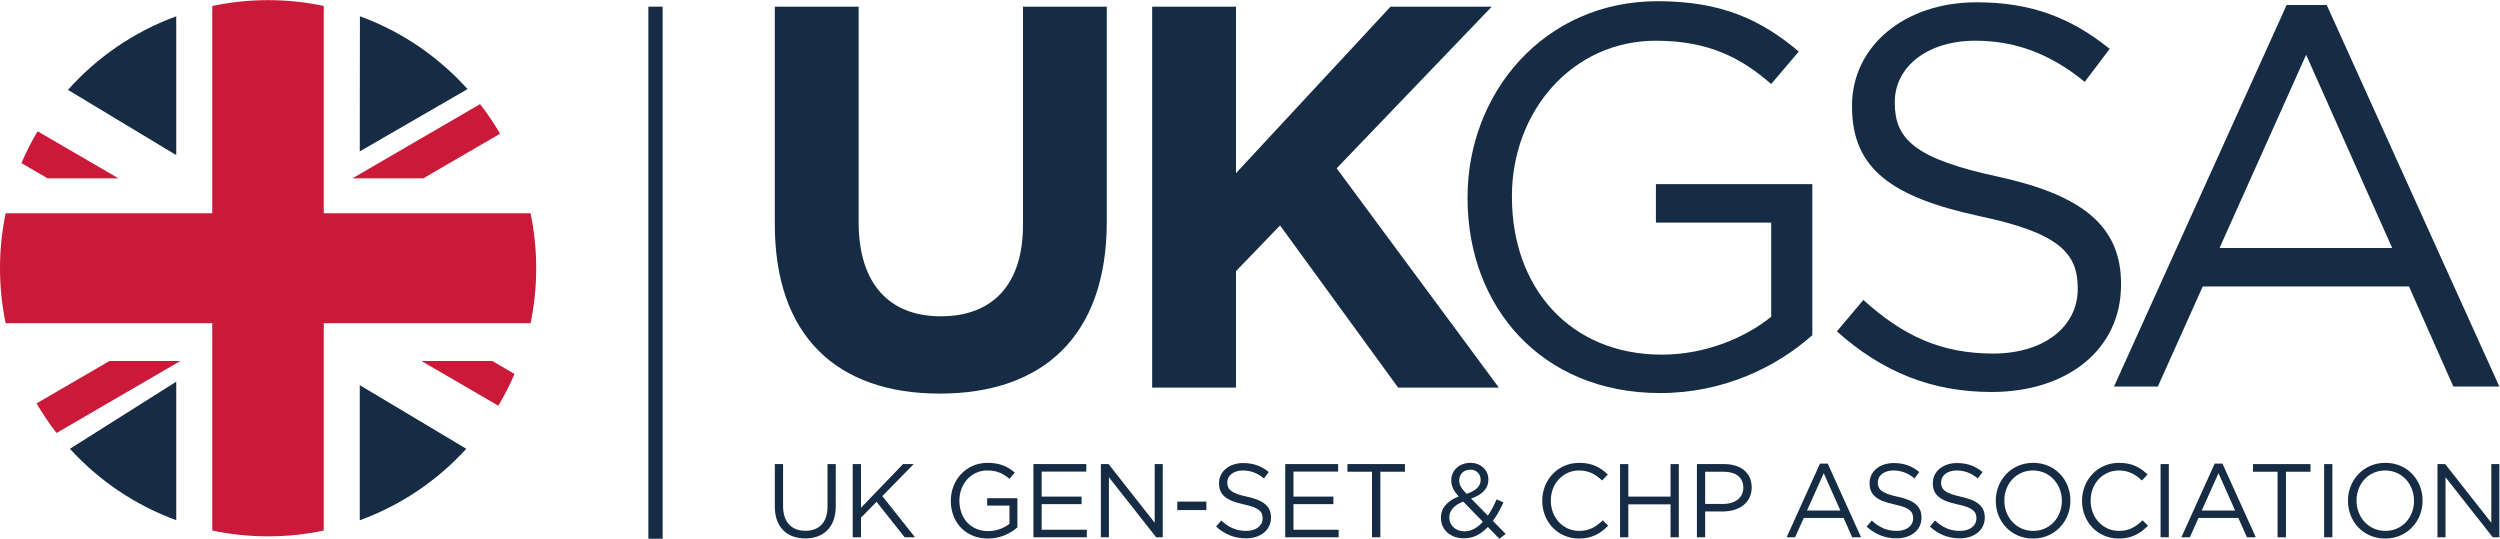 <?xml version="1.0" encoding="UTF-8" standalone="no"?>
<!-- Created with Inkscape (http://www.inkscape.org/) -->

<svg
   version="1.1"
   id="svg2"
   width="662.72"
   height="142.813"
   viewBox="0 0 662.72 142.813"
   sodipodi:docname="UKGSA_Logo.eps"
   xmlns:inkscape="http://www.inkscape.org/namespaces/inkscape"
   xmlns:sodipodi="http://sodipodi.sourceforge.net/DTD/sodipodi-0.dtd"
   xmlns="http://www.w3.org/2000/svg"
   xmlns:svg="http://www.w3.org/2000/svg">
  <defs
     id="defs6" />
  <sodipodi:namedview
     id="namedview4"
     pagecolor="#ffffff"
     bordercolor="#000000"
     borderopacity="0.25"
     inkscape:showpageshadow="2"
     inkscape:pageopacity="0.0"
     inkscape:pagecheckerboard="0"
     inkscape:deskcolor="#d1d1d1" />
  <g
     id="g8"
     inkscape:groupmode="layer"
     inkscape:label="ink_ext_XXXXXX"
     transform="matrix(1.333,0,0,-1.333,0,142.813)">
    <g
       id="g10"
       transform="scale(0.1)">
      <path
         d="m 838.164,353.406 152.797,-88.867 c 12.109,20.238 22.919,41.34 32.299,63.195 l -44.139,25.672 H 838.164"
         style="fill:#cb193a;fill-opacity:1;fill-rule:nonzero;stroke:none"
         id="path12" />
      <path
         d="m 994.422,805.461 c -11.942,20.543 -25.219,40.215 -39.707,58.894 L 700.875,716.723 h 140.969 l 152.578,88.738"
         style="fill:#cb193a;fill-opacity:1;fill-rule:nonzero;stroke:none"
         id="path14" />
      <path
         d="M 1055.09,647.254 H 643.828 v 412.306 c -35.699,7.54 -72.715,11.53 -110.66,11.53 -38.086,0 -75.23,-4.03 -111.055,-11.61 V 647.254 H 11.242 C 3.887,611.961 0,575.402 0,537.926 0,500.453 3.887,463.887 11.242,428.594 H 422.113 V 16.379 C 457.938,8.789 495.082,4.762 533.168,4.762 c 37.945,0 74.961,3.988 110.66,11.527 V 428.594 h 411.252 c 7.36,35.293 11.25,71.859 11.25,109.332 0,37.476 -3.89,74.035 -11.24,109.328"
         style="fill:#cb193a;fill-opacity:1;fill-rule:nonzero;stroke:none"
         id="path16" />
      <path
         d="M 72.652,269.145 C 84.648,248.629 97.969,228.98 112.512,210.336 l 246,143.07 H 217.539 L 72.652,269.145"
         style="fill:#cb193a;fill-opacity:1;fill-rule:nonzero;stroke:none"
         id="path18" />
      <path
         d="M 235.598,716.723 74.75,810.27 C 62.688,790.008 51.91,768.883 42.574,747 L 94.633,716.723 H 235.598"
         style="fill:#cb193a;fill-opacity:1;fill-rule:nonzero;stroke:none"
         id="path20" />
      <path
         d="m 715.758,1039 -0.297,-268.691 214.297,123.929 c -57.852,64.34 -131.113,114.552 -214,144.762"
         style="fill:#152c44;fill-opacity:1;fill-rule:nonzero;stroke:none"
         id="path22" />
      <path
         d="M 350.488,36.891 V 312.359 L 139.055,178.859 C 196.484,115.855 268.82,66.672 350.488,36.891"
         style="fill:#152c44;fill-opacity:1;fill-rule:nonzero;stroke:none"
         id="path24" />
      <path
         d="m 715.461,36.762 c 81.84,29.77 154.324,79.011 211.852,142.129 L 715.461,305.406 V 36.762"
         style="fill:#152c44;fill-opacity:1;fill-rule:nonzero;stroke:none"
         id="path26" />
      <path
         d="M 350.488,1038.96 C 266.957,1008.5 193.215,957.73 135.164,892.648 L 350.488,762.871 v 276.089"
         style="fill:#152c44;fill-opacity:1;fill-rule:nonzero;stroke:none"
         id="path28" />
      <path
         d="m 1540.84,625.188 v 432.952 h 166.69 V 629.594 c 0,-123.461 61.68,-187.262 163.42,-187.262 101.74,0 163.43,61.688 163.43,181.797 v 434.011 h 166.64 V 630.652 c 0,-229.472 -128.8,-342.007 -332.23,-342.007 -203.47,0 -327.95,113.589 -327.95,336.543"
         style="fill:#152c44;fill-opacity:1;fill-rule:nonzero;stroke:none"
         id="path30" />
      <path
         d="m 2291.25,1058.14 h 166.69 V 726.969 l 307.37,331.171 h 201.28 L 2658.16,736.664 2980.69,300.543 H 2780.43 L 2545.58,623.07 2457.94,532.129 V 300.543 h -166.69 v 757.597"
         style="fill:#152c44;fill-opacity:1;fill-rule:nonzero;stroke:none"
         id="path32" />
      <path
         d="m 2918.45,677.188 v 2.152 c 0,206.656 151.77,389.64 377.8,389.64 127.01,0 205.58,-36.6 280.93,-100.101 l -54.89,-64.582 c -58.13,50.586 -122.71,86.101 -229.27,86.101 -166.83,0 -286.3,-140.996 -286.3,-308.906 v -2.152 c 0,-179.754 115.17,-313.223 298.14,-313.223 86.11,0 165.76,33.371 217.43,75.352 V 628.75 h -229.27 v 76.422 h 311.07 V 404.867 c -69.97,-62.422 -175.45,-115.164 -302.45,-115.164 -236.81,0 -383.19,172.215 -383.19,387.485"
         style="fill:#152c44;fill-opacity:1;fill-rule:nonzero;stroke:none"
         id="path34" />
      <path
         d="m 3652.92,412.402 52.74,62.43 c 78.57,-71.039 153.92,-106.562 258.32,-106.562 101.18,0 167.91,53.824 167.91,128.093 v 2.153 c 0,69.957 -37.68,109.785 -195.89,143.148 -173.29,37.676 -252.95,93.649 -252.95,217.426 v 2.152 c 0,118.399 104.41,205.578 247.56,205.578 109.79,0 188.37,-31.21 264.78,-92.558 l -49.51,-65.66 c -69.96,57.043 -139.92,81.796 -217.41,81.796 -97.95,0 -160.39,-53.812 -160.39,-121.625 v -2.152 c 0,-71.039 38.75,-110.859 204.51,-146.383 167.91,-36.593 245.42,-97.945 245.42,-213.117 v -2.148 c 0,-129.164 -107.64,-213.118 -257.25,-213.118 -119.48,0 -217.43,39.821 -307.84,120.547"
         style="fill:#152c44;fill-opacity:1;fill-rule:nonzero;stroke:none"
         id="path36" />
      <path
         d="M 4757.24,578.16 4586.11,962.422 4413.88,578.16 Z m -209.89,483.29 h 79.66 l 343.35,-758.833 h -91.49 l -88.26,199.121 h -410.1 L 4291.18,302.617 H 4204 l 343.35,758.833"
         style="fill:#152c44;fill-opacity:1;fill-rule:nonzero;stroke:none"
         id="path38" />
      <path
         d="m 1317.78,0 h -28.39 v 1058.14 h 28.39 V 0"
         style="fill:#152c44;fill-opacity:1;fill-rule:nonzero;stroke:none"
         id="path40" />
      <path
         d="m 1540.84,63.828 v 84.61 h 16.43 V 64.859 c 0,-31.391 16.63,-49.059 44.48,-49.059 26.82,0 43.87,16.219 43.87,48.027 v 84.61 h 16.42 V 65.07 c 0,-42.41 -24.33,-64.441 -60.7,-64.441 -35.96,0 -60.5,22.031 -60.5,63.199"
         style="fill:#152c44;fill-opacity:1;fill-rule:nonzero;stroke:none"
         id="path42" />
      <path
         d="m 1695.77,148.438 h 16.42 V 61.531 l 83.57,86.907 h 21.21 L 1754.6,84.816 1819.67,2.91 h -20.58 L 1743.17,73.383 1712.19,42 V 2.91 h -16.42 V 148.438"
         style="fill:#152c44;fill-opacity:1;fill-rule:nonzero;stroke:none"
         id="path44" />
      <path
         d="m 1890.83,75.262 v 0.414 c 0,39.914 29.31,75.25 72.97,75.25 24.52,0 39.7,-7.063 54.25,-19.336 l -10.6,-12.469 c -11.22,9.774 -23.7,16.633 -44.28,16.633 -32.22,0 -55.29,-27.231 -55.29,-59.664 v -0.414 c 0,-34.715 22.24,-60.504 57.58,-60.504 16.63,0 32.01,6.449 41.99,14.559 v 36.168 h -44.28 v 14.766 h 60.08 V 22.66 c -13.51,-12.051 -33.88,-22.25 -58.41,-22.25 -45.74,0 -74.01,33.27 -74.01,74.852"
         style="fill:#152c44;fill-opacity:1;fill-rule:nonzero;stroke:none"
         id="path46" />
      <path
         d="m 2055.11,148.438 h 105.19 v -14.977 h -88.77 V 83.785 h 79.41 V 68.82 h -79.41 V 17.879 h 89.81 V 2.91 H 2055.11 V 148.438"
         style="fill:#152c44;fill-opacity:1;fill-rule:nonzero;stroke:none"
         id="path48" />
      <path
         d="m 2189.24,148.438 h 15.38 L 2296.29,31.809 V 148.438 h 16.01 V 2.91 h -13.09 L 2205.24,122.242 V 2.91 h -16 V 148.438"
         style="fill:#152c44;fill-opacity:1;fill-rule:nonzero;stroke:none"
         id="path50" />
      <path
         d="m 2341.25,73.805 h 57.79 V 56.961 h -57.79 v 16.844"
         style="fill:#152c44;fill-opacity:1;fill-rule:nonzero;stroke:none"
         id="path52" />
      <path
         d="m 2418.41,24.121 10.19,12.051 c 15.17,-13.711 29.73,-20.57 49.89,-20.57 19.54,0 32.42,10.387 32.42,24.727 V 40.75 c 0,13.512 -7.27,21.211 -37.83,27.641 -33.47,7.285 -48.85,18.09 -48.85,42.004 v 0.414 c 0,22.867 20.16,39.707 47.81,39.707 21.21,0 36.38,-6.036 51.15,-17.883 l -9.57,-12.684 c -13.51,11.02 -27.02,15.805 -41.99,15.805 -18.92,0 -30.98,-10.395 -30.98,-23.492 v -0.41 c 0,-13.731 7.49,-21.415 39.5,-28.286 32.43,-7.062 47.39,-18.918 47.39,-41.156 V 42 c 0,-24.961 -20.78,-41.16 -49.68,-41.16 -23.07,0 -41.99,7.68 -59.45,23.281"
         style="fill:#152c44;fill-opacity:1;fill-rule:nonzero;stroke:none"
         id="path54" />
      <path
         d="m 2555.86,148.438 h 105.2 v -14.977 h -88.78 V 83.785 h 79.42 V 68.82 h -79.42 V 17.879 h 89.81 V 2.91 H 2555.86 V 148.438"
         style="fill:#152c44;fill-opacity:1;fill-rule:nonzero;stroke:none"
         id="path56" />
      <path
         d="m 2728.45,133.254 h -48.85 v 15.184 h 114.34 v -15.184 h -48.86 V 2.91 h -16.63 V 133.254"
         style="fill:#152c44;fill-opacity:1;fill-rule:nonzero;stroke:none"
         id="path58" />
      <path
         d="m 2944.5,116.828 v 0.426 c 0,11.641 -8.73,20.16 -20.57,20.16 -13.1,0 -22.05,-9.148 -22.05,-21 v -0.41 c 0,-8.524 3.54,-14.969 14.56,-26.817 18.5,6.238 28.06,15.171 28.06,27.64 z m 4.37,-83.148 -38.88,40.125 c -19.33,-7.074 -27.85,-18.926 -27.85,-31.184 v -0.41 c 0,-15.601 12.47,-27.449 30.35,-27.449 13.72,0 25.77,7.277 36.38,18.918 z m 9.98,-10.191 c -13.3,-14.34 -28.69,-22.648 -47.61,-22.648 -26.2,0 -45.73,16.422 -45.73,40.738 V 42 c 0,19.328 12.88,33.262 35.13,41.992 -9.98,11.641 -14.55,20.574 -14.55,32.012 v 0.41 c 0,19.133 15.38,34.512 38.45,34.512 20.38,0 35.34,-14.762 35.34,-32.848 v -0.414 c 0,-18.5 -13.09,-30.348 -34.29,-37.836 l 33.26,-33.879 c 6.45,9.359 12.26,20.371 17.46,32.422 l 13.51,-6.227 c -6.44,-13.734 -13.09,-26.195 -20.99,-36.586 L 2994.19,9.57 2981.71,0 2958.85,23.488"
         style="fill:#152c44;fill-opacity:1;fill-rule:nonzero;stroke:none"
         id="path60" />
      <path
         d="m 3067.01,75.262 v 0.414 c 0,41.152 30.76,75.25 73.59,75.25 26.4,0 42.2,-9.356 56.75,-23.074 l -11.23,-12.055 c -12.26,11.641 -25.98,19.957 -45.73,19.957 -32.22,0 -56.33,-26.195 -56.33,-59.664 v -0.414 c 0,-33.676 24.31,-60.074 56.33,-60.074 19.96,0 33.06,7.68 46.98,20.988 l 10.81,-10.601 C 3183,10.609 3166.37,0.41 3139.97,0.41 c -41.99,0 -72.96,33.059 -72.96,74.852"
         style="fill:#152c44;fill-opacity:1;fill-rule:nonzero;stroke:none"
         id="path62" />
      <path
         d="m 3221.72,148.438 h 16.42 V 83.785 h 83.99 v 64.653 h 16.43 V 2.91 h -16.43 V 68.391 h -83.99 V 2.91 h -16.42 V 148.438"
         style="fill:#152c44;fill-opacity:1;fill-rule:nonzero;stroke:none"
         id="path64" />
      <path
         d="m 3426.96,69.231 c 24.11,0 39.91,12.891 39.91,32.011 v 0.414 c 0,20.793 -15.59,31.598 -39.08,31.598 h -36.8 V 69.231 Z m -52.39,79.207 h 54.47 c 32.84,0 54.46,-17.469 54.46,-46.153 v -0.414 c 0,-31.39 -26.19,-47.609 -57.16,-47.609 h -35.35 V 2.91 h -16.42 V 148.438"
         style="fill:#152c44;fill-opacity:1;fill-rule:nonzero;stroke:none"
         id="path66" />
      <path
         d="m 3659.84,56.129 -33.05,74.223 -33.26,-74.223 z m -40.53,93.344 h 15.38 L 3701.01,2.91 h -17.68 l -17.04,38.461 h -79.21 L 3569.83,2.91 h -16.84 l 66.32,146.563"
         style="fill:#152c44;fill-opacity:1;fill-rule:nonzero;stroke:none"
         id="path68" />
      <path
         d="m 3712.08,24.121 10.18,12.051 c 15.18,-13.711 29.73,-20.57 49.9,-20.57 19.54,0 32.42,10.387 32.42,24.727 V 40.75 c 0,13.512 -7.27,21.211 -37.84,27.641 -33.46,7.285 -48.84,18.09 -48.84,42.004 v 0.414 c 0,22.867 20.16,39.707 47.81,39.707 21.21,0 36.38,-6.036 51.14,-17.883 l -9.56,-12.684 c -13.51,11.02 -27.02,15.805 -41.99,15.805 -18.93,0 -30.98,-10.395 -30.98,-23.492 v -0.41 c 0,-13.731 7.49,-21.415 39.5,-28.286 32.42,-7.062 47.39,-18.918 47.39,-41.156 V 42 c 0,-24.961 -20.78,-41.16 -49.68,-41.16 -23.07,0 -41.99,7.68 -59.45,23.281"
         style="fill:#152c44;fill-opacity:1;fill-rule:nonzero;stroke:none"
         id="path70" />
      <path
         d="m 3837.9,24.121 10.18,12.051 c 15.17,-13.711 29.73,-20.57 49.89,-20.57 19.55,0 32.43,10.387 32.43,24.727 V 40.75 c 0,13.512 -7.27,21.211 -37.84,27.641 -33.47,7.285 -48.85,18.09 -48.85,42.004 v 0.414 c 0,22.867 20.16,39.707 47.82,39.707 21.2,0 36.38,-6.036 51.14,-17.883 l -9.57,-12.684 c -13.51,11.02 -27.02,15.805 -41.99,15.805 -18.92,0 -30.98,-10.395 -30.98,-23.492 v -0.41 c 0,-13.731 7.49,-21.415 39.51,-28.286 32.42,-7.062 47.39,-18.918 47.39,-41.156 V 42 c 0,-24.961 -20.79,-41.16 -49.69,-41.16 -23.06,0 -41.99,7.68 -59.44,23.281"
         style="fill:#152c44;fill-opacity:1;fill-rule:nonzero;stroke:none"
         id="path72" />
      <path
         d="m 4100.29,75.262 v 0.414 c 0,33.054 -24.12,60.078 -57.38,60.078 -33.26,0 -56.96,-26.609 -56.96,-59.664 v -0.414 c 0,-33.055 24.11,-60.074 57.37,-60.074 33.26,0 56.97,26.609 56.97,59.66 z m -131.39,0 v 0.414 c 0,40.121 30.15,75.25 74.42,75.25 44.28,0 74.01,-34.715 74.01,-74.836 v -0.414 c 0,-40.117 -30.14,-75.266 -74.42,-75.266 -44.29,0 -74.01,34.719 -74.01,74.852"
         style="fill:#152c44;fill-opacity:1;fill-rule:nonzero;stroke:none"
         id="path74" />
      <path
         d="m 4140.47,75.262 v 0.414 c 0,41.152 30.76,75.25 73.59,75.25 26.4,0 42.2,-9.356 56.75,-23.074 l -11.23,-12.055 c -12.26,11.641 -25.98,19.957 -45.73,19.957 -32.22,0 -56.33,-26.195 -56.33,-59.664 v -0.414 c 0,-33.676 24.31,-60.074 56.33,-60.074 19.96,0 33.06,7.68 46.98,20.988 l 10.81,-10.601 c -15.18,-15.379 -31.81,-25.578 -58.21,-25.578 -41.99,0 -72.96,33.059 -72.96,74.852"
         style="fill:#152c44;fill-opacity:1;fill-rule:nonzero;stroke:none"
         id="path76" />
      <path
         d="m 4296.63,148.438 h 16.42 V 2.91 h -16.42 V 148.438"
         style="fill:#152c44;fill-opacity:1;fill-rule:nonzero;stroke:none"
         id="path78" />
      <path
         d="m 4444.87,56.129 -33.06,74.223 -33.26,-74.223 z m -40.54,93.344 h 15.38 L 4486.03,2.91 h -17.67 L 4451.31,41.371 H 4372.1 L 4354.85,2.91 h -16.83 l 66.31,146.563"
         style="fill:#152c44;fill-opacity:1;fill-rule:nonzero;stroke:none"
         id="path80" />
      <path
         d="m 4529.32,133.254 h -48.86 v 15.184 h 114.34 v -15.184 h -48.85 V 2.91 h -16.63 V 133.254"
         style="fill:#152c44;fill-opacity:1;fill-rule:nonzero;stroke:none"
         id="path82" />
      <path
         d="m 4621.87,148.438 h 16.42 V 2.91 h -16.42 V 148.438"
         style="fill:#152c44;fill-opacity:1;fill-rule:nonzero;stroke:none"
         id="path84" />
      <path
         d="m 4800.66,75.262 v 0.414 c 0,33.054 -24.11,60.078 -57.37,60.078 -33.26,0 -56.96,-26.609 -56.96,-59.664 v -0.414 c 0,-33.055 24.11,-60.074 57.37,-60.074 33.27,0 56.96,26.609 56.96,59.66 z m -131.37,0 v 0.414 c 0,40.121 30.14,75.25 74.41,75.25 44.29,0 74.02,-34.715 74.02,-74.836 v -0.414 c 0,-40.117 -30.15,-75.266 -74.43,-75.266 -44.28,0 -74,34.719 -74,74.852"
         style="fill:#152c44;fill-opacity:1;fill-rule:nonzero;stroke:none"
         id="path86" />
      <path
         d="m 4847.29,148.438 h 15.39 L 4954.36,31.809 V 148.438 h 16 V 2.91 h -13.1 L 4863.3,122.242 V 2.91 h -16.01 V 148.438"
         style="fill:#152c44;fill-opacity:1;fill-rule:nonzero;stroke:none"
         id="path88" />
    </g>
  </g>
</svg>
